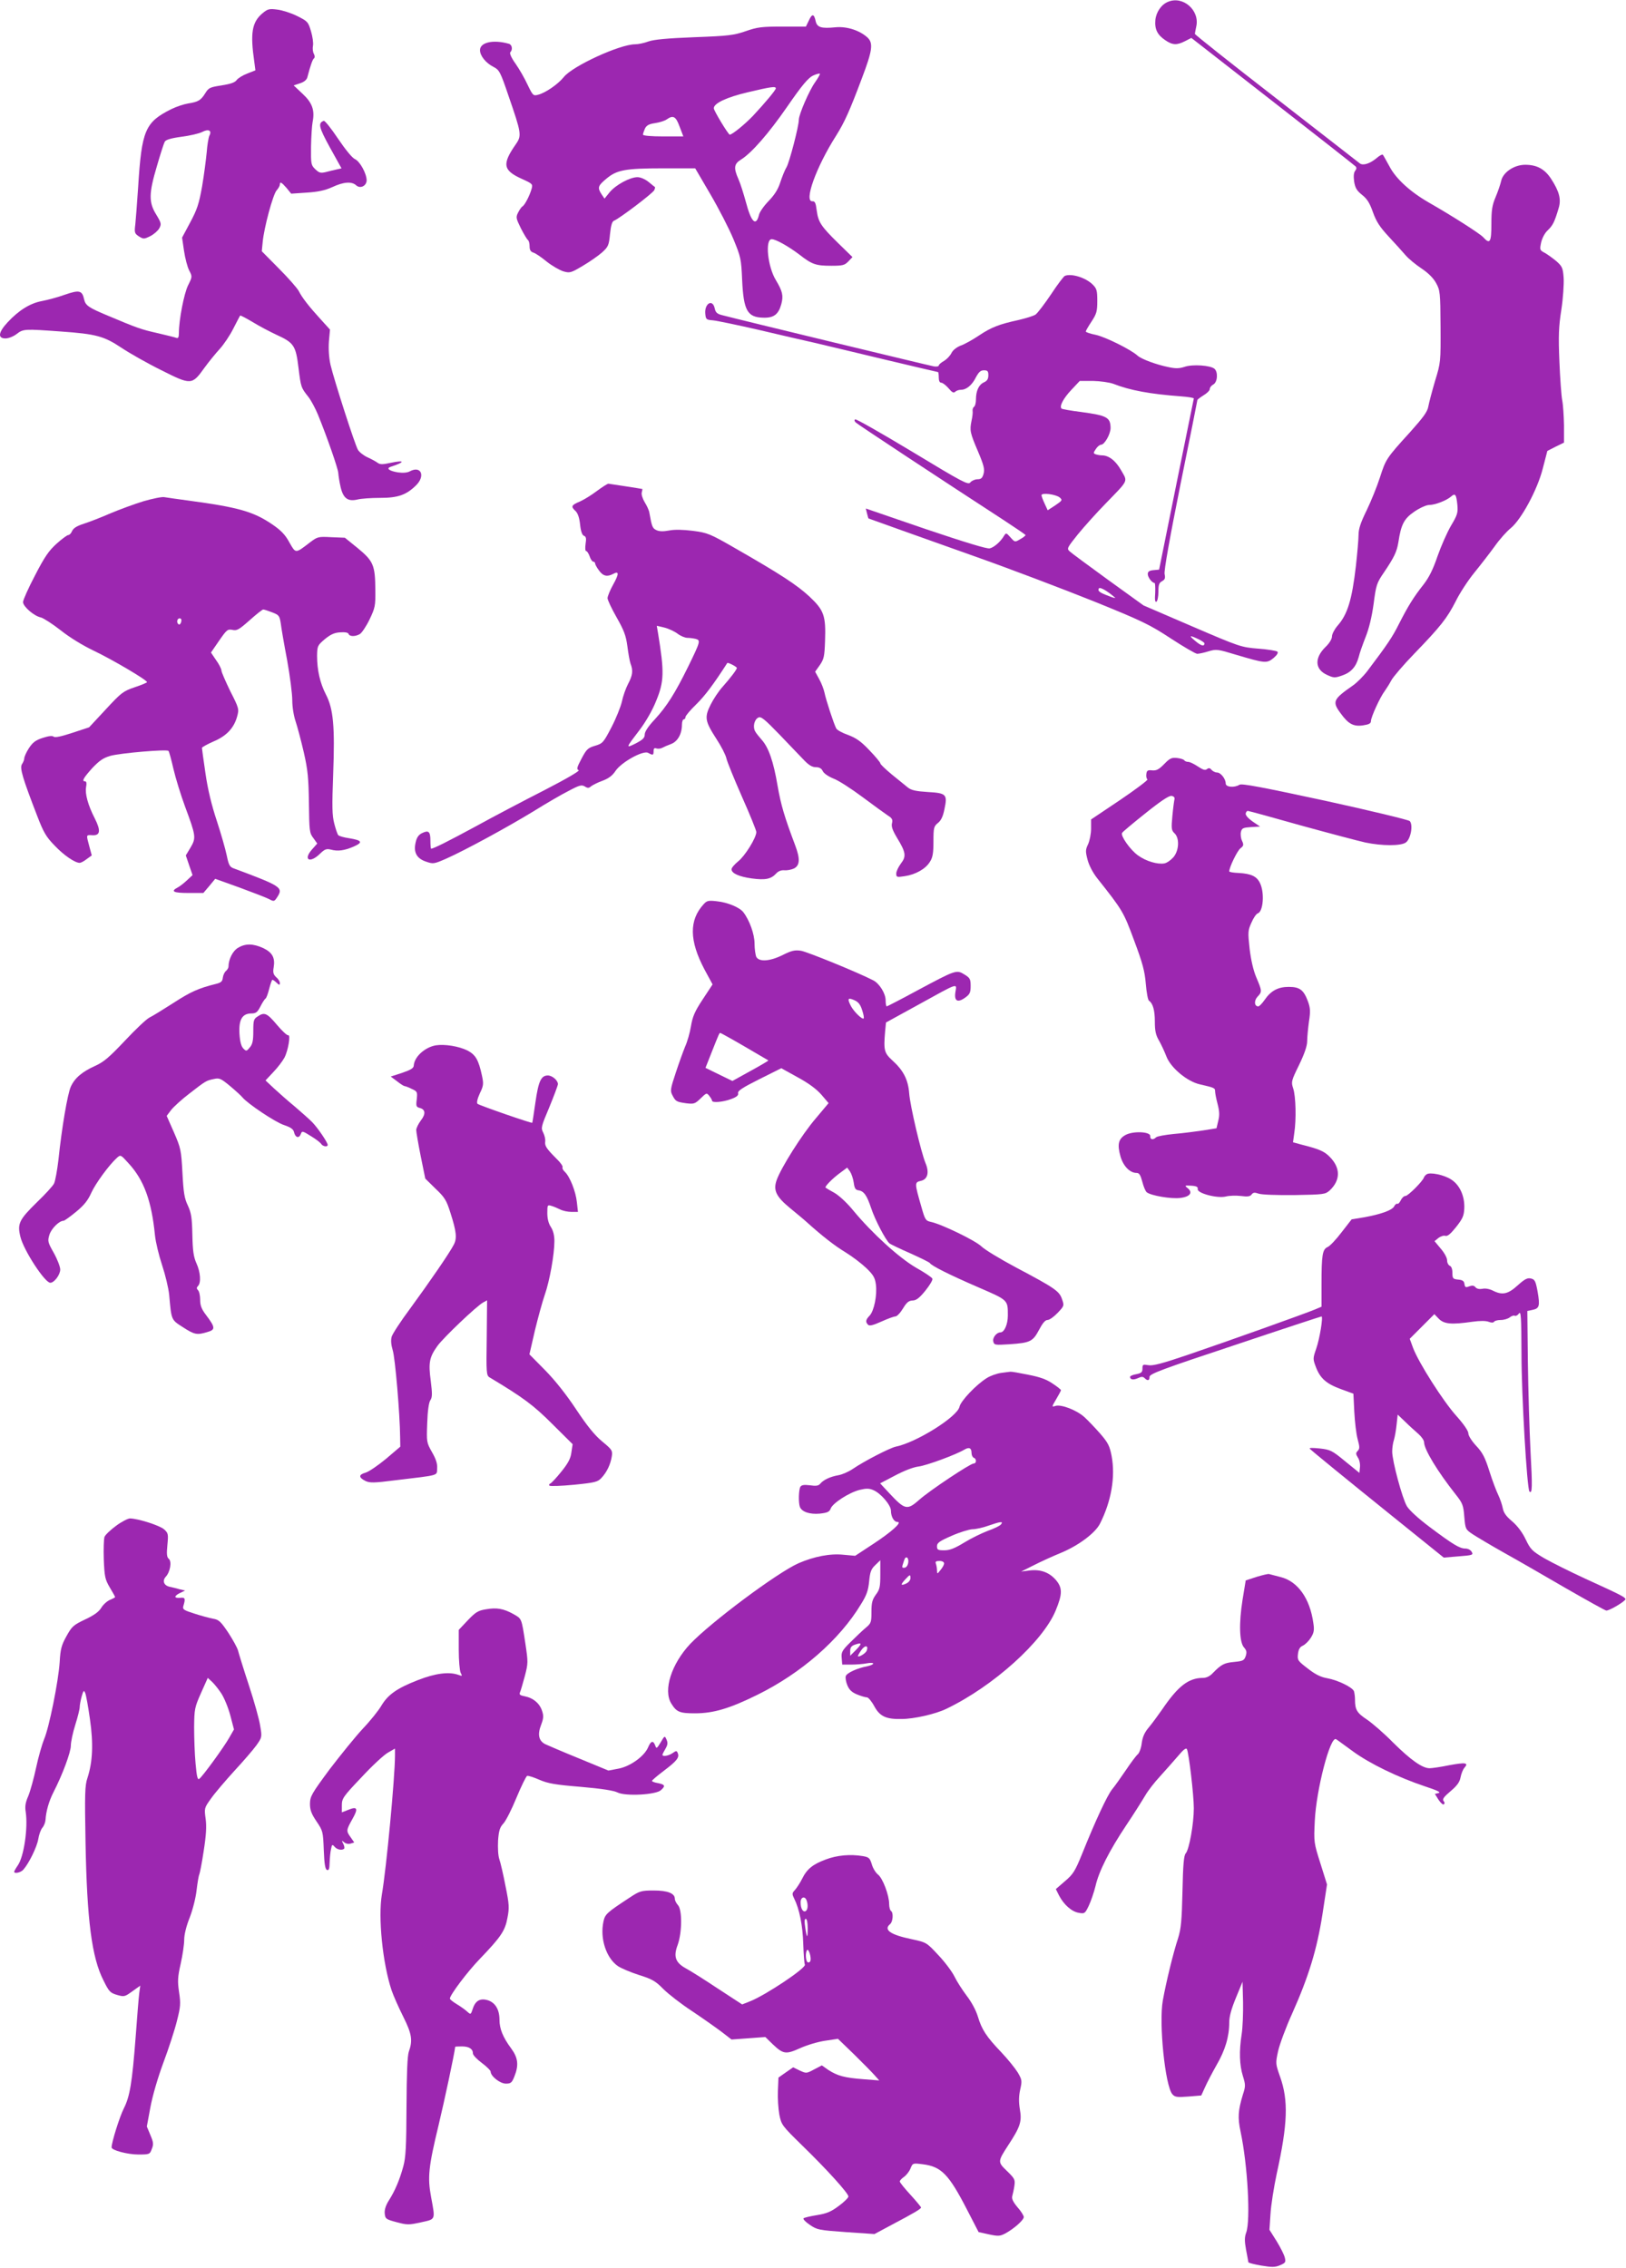 <?xml version="1.0" standalone="no"?>
<!DOCTYPE svg PUBLIC "-//W3C//DTD SVG 20010904//EN"
 "http://www.w3.org/TR/2001/REC-SVG-20010904/DTD/svg10.dtd">
<svg version="1.0" xmlns="http://www.w3.org/2000/svg"
 width="918pt" height="1280pt" viewBox="0 0 918 1280"
 preserveAspectRatio="xMidYMid meet">
<g transform="translate(0,1280) scale(0.1,-0.1)"
fill="#9c27b0" stroke="none">
<path d="M6595 12790 c-38 -15 -67 -57 -72 -102 -5 -52 11 -85 56 -115 41 -28
65 -29 112 -5 l35 18 458 -357 c252 -196 463 -362 469 -368 7 -7 6 -15 -2 -25
-8 -10 -10 -30 -6 -60 6 -37 15 -52 45 -76 29 -23 43 -46 61 -97 19 -53 38
-83 89 -138 36 -39 79 -86 95 -105 17 -20 57 -53 90 -75 39 -26 68 -55 83 -83
22 -40 24 -52 25 -245 1 -199 1 -203 -31 -307 -17 -58 -34 -122 -38 -144 -5
-30 -28 -61 -103 -145 -135 -148 -137 -153 -170 -255 -16 -50 -50 -134 -75
-186 -34 -69 -46 -105 -46 -139 0 -25 -7 -104 -15 -176 -22 -190 -47 -273
-104 -337 -17 -20 -31 -47 -31 -60 0 -14 -14 -38 -35 -58 -66 -64 -62 -129 9
-160 35 -16 42 -17 82 -3 51 17 80 49 95 105 5 22 23 72 39 113 19 47 35 113
45 186 14 107 17 118 59 179 58 86 72 116 81 170 15 100 32 133 91 173 31 21
67 37 83 37 33 0 98 25 124 48 23 20 29 12 35 -48 4 -44 0 -57 -36 -117 -22
-38 -56 -115 -76 -172 -25 -74 -48 -120 -79 -160 -57 -72 -88 -123 -138 -221
-37 -74 -64 -115 -179 -267 -22 -29 -59 -66 -82 -82 -112 -78 -118 -91 -69
-157 43 -60 73 -76 126 -68 34 5 45 11 45 24 0 23 53 138 78 170 10 14 27 41
37 60 10 19 68 87 129 150 150 155 186 201 235 297 22 45 69 117 104 160 35
43 87 110 116 150 28 40 69 85 89 101 60 48 152 218 182 337 l26 100 47 24 47
23 0 97 c-1 53 -5 116 -10 141 -5 25 -12 124 -16 220 -6 144 -4 197 11 292 10
65 15 145 13 179 -4 56 -8 65 -39 93 -20 17 -49 38 -66 48 -30 16 -31 17 -22
60 6 25 21 54 38 69 28 27 38 47 61 125 15 50 3 94 -43 165 -36 55 -80 79
-146 79 -63 0 -126 -43 -136 -92 -4 -18 -18 -59 -31 -90 -20 -47 -24 -75 -24
-153 0 -102 -8 -116 -46 -74 -18 20 -171 118 -309 197 -104 60 -185 134 -221
204 -18 32 -34 62 -37 65 -4 3 -20 -6 -37 -21 -37 -30 -75 -42 -93 -28 -6 5
-219 170 -472 367 -253 196 -460 360 -459 364 0 3 4 22 8 42 20 91 -75 174
-159 139z"/>
<path d="M1483 12726 c-61 -51 -71 -112 -47 -277 l6 -46 -46 -18 c-26 -10 -53
-27 -60 -37 -10 -14 -35 -22 -85 -30 -65 -10 -73 -13 -92 -44 -25 -40 -39 -49
-97 -58 -24 -4 -67 -18 -95 -32 -148 -74 -167 -119 -187 -439 -6 -88 -13 -183
-16 -211 -6 -47 -4 -52 20 -68 26 -16 29 -16 64 1 20 10 43 30 51 44 13 24 12
30 -17 78 -43 69 -42 120 4 274 19 66 39 128 44 137 6 11 34 20 94 28 47 6 99
18 117 27 36 19 57 9 41 -21 -5 -11 -12 -53 -15 -94 -4 -41 -15 -128 -26 -192
-18 -100 -28 -130 -67 -203 l-46 -86 11 -75 c6 -41 19 -91 29 -110 18 -35 18
-36 -6 -84 -23 -46 -52 -196 -52 -269 0 -24 -4 -32 -14 -28 -7 3 -56 15 -107
27 -93 21 -113 28 -279 98 -111 46 -127 58 -135 92 -11 51 -27 55 -108 27 -39
-14 -98 -30 -130 -36 -66 -12 -131 -52 -194 -120 -53 -57 -57 -91 -12 -91 17
0 45 11 63 25 38 29 44 29 251 14 197 -14 242 -26 341 -92 45 -30 145 -87 224
-126 169 -85 174 -85 244 13 24 33 63 81 86 106 23 25 58 77 77 115 20 39 37
72 39 74 2 2 34 -15 71 -37 37 -23 97 -54 133 -71 99 -45 110 -61 125 -185 14
-112 14 -113 56 -166 15 -19 39 -64 54 -100 51 -125 115 -308 115 -331 1 -13
6 -48 13 -78 15 -64 41 -83 96 -70 20 5 77 9 126 9 101 0 148 16 203 70 55 53
30 114 -34 80 -14 -8 -39 -10 -68 -6 -49 8 -68 23 -39 32 81 26 81 39 -1 22
-45 -10 -61 -10 -74 0 -9 7 -35 21 -57 31 -22 10 -46 29 -54 42 -17 28 -135
395 -155 480 -9 41 -12 88 -9 132 l6 67 -49 54 c-67 73 -108 125 -127 163 -9
17 -60 75 -113 128 l-96 97 5 51 c7 80 58 270 79 293 10 11 18 26 18 32 0 19
9 14 38 -19 l26 -32 88 6 c65 4 104 13 144 31 64 30 110 33 135 10 23 -21 59
-3 59 29 -1 39 -38 106 -66 119 -16 7 -54 54 -96 116 -38 57 -74 102 -80 100
-34 -12 -28 -36 35 -151 l65 -117 -26 -6 c-15 -3 -43 -10 -62 -15 -30 -7 -38
-5 -60 16 -24 23 -25 29 -24 127 1 57 5 120 9 140 13 66 -2 108 -57 159 l-50
47 36 12 c22 7 37 19 41 33 18 69 30 103 38 108 5 4 5 14 -1 25 -6 11 -8 31
-5 46 3 14 -2 51 -11 81 -16 54 -19 57 -79 87 -34 17 -85 33 -112 36 -45 6
-54 3 -82 -20z"/>
<path d="M4567 12685 l-17 -35 -132 0 c-117 0 -142 -3 -208 -26 -67 -23 -97
-27 -290 -34 -153 -6 -228 -13 -259 -24 -24 -9 -58 -16 -75 -16 -87 0 -354
-123 -403 -185 -32 -40 -104 -90 -146 -100 -26 -7 -29 -4 -58 56 -16 35 -47
89 -68 119 -24 33 -35 59 -30 65 15 15 10 43 -8 48 -89 25 -163 8 -163 -36 0
-32 33 -73 77 -95 32 -17 38 -27 84 -163 73 -211 75 -224 42 -272 -79 -113
-74 -148 32 -196 62 -28 64 -30 56 -58 -11 -38 -38 -90 -51 -98 -6 -3 -17 -19
-25 -35 -13 -26 -12 -32 16 -89 17 -33 35 -63 40 -66 5 -4 9 -19 9 -35 0 -21
6 -31 22 -36 11 -3 45 -26 74 -50 30 -24 72 -48 93 -55 38 -11 43 -10 112 31
39 23 89 58 109 76 34 31 38 40 44 103 5 49 12 71 22 75 31 12 222 157 228
173 4 9 5 17 4 17 -2 1 -18 14 -36 29 -20 16 -46 27 -63 27 -42 0 -122 -43
-157 -85 l-29 -36 -17 25 c-24 37 -20 48 27 87 59 50 108 59 319 59 l183 0 86
-147 c48 -82 106 -195 130 -253 41 -100 44 -111 49 -230 8 -172 29 -211 119
-213 59 -2 86 18 102 76 13 48 7 73 -30 135 -47 76 -63 232 -24 232 23 0 94
-40 155 -86 73 -57 94 -64 182 -64 64 0 75 3 96 25 l23 24 -80 78 c-98 96
-113 119 -122 185 -5 42 -10 53 -24 52 -50 -4 20 192 134 371 47 75 76 139
145 323 60 158 65 198 32 230 -45 41 -117 64 -181 58 -80 -8 -104 -1 -112 35
-9 42 -20 43 -38 4z m35 -349 c-33 -46 -92 -182 -92 -212 0 -36 -53 -240 -70
-269 -10 -16 -25 -55 -35 -85 -12 -38 -32 -70 -66 -105 -26 -27 -51 -62 -54
-78 -17 -68 -44 -41 -74 73 -13 47 -31 105 -42 129 -28 63 -25 86 14 110 59
36 157 148 260 297 85 123 121 167 151 179 17 8 33 11 35 9 2 -2 -10 -24 -27
-48z m-222 -35 c0 -9 -59 -80 -129 -155 -45 -47 -117 -106 -131 -106 -8 0 -90
135 -90 149 0 28 72 62 191 90 135 32 159 35 159 22z m-543 -216 l21 -55 -114
0 c-66 0 -114 4 -114 10 0 5 5 20 11 34 9 18 22 26 57 31 26 4 55 13 66 21 37
26 52 17 73 -41z"/>
<path d="M6012 11243 c-6 -2 -42 -49 -78 -104 -37 -55 -76 -106 -87 -114 -11
-8 -54 -21 -96 -31 -110 -24 -154 -41 -223 -87 -34 -23 -80 -49 -103 -57 -25
-10 -45 -26 -53 -42 -7 -15 -26 -35 -42 -45 -17 -9 -30 -21 -30 -26 0 -5 -12
-7 -27 -5 -24 4 -1097 263 -1195 289 -29 7 -38 15 -43 39 -12 55 -59 27 -53
-32 3 -31 6 -33 43 -36 22 -2 137 -26 255 -53 118 -28 262 -61 320 -74 58 -14
237 -56 398 -95 161 -38 295 -70 298 -70 2 0 4 -13 4 -30 0 -19 5 -30 14 -30
8 0 26 -14 41 -31 20 -24 29 -29 38 -20 6 6 20 11 32 11 31 0 63 26 85 71 16
29 26 39 45 39 21 0 25 -5 25 -28 0 -21 -7 -32 -25 -40 -29 -13 -45 -48 -45
-97 0 -19 -5 -37 -10 -40 -6 -4 -10 -14 -9 -23 2 -10 -1 -35 -6 -57 -11 -55
-9 -66 37 -174 33 -78 38 -100 31 -125 -7 -25 -14 -31 -36 -31 -15 -1 -32 -9
-39 -18 -12 -15 -43 1 -327 173 -173 104 -318 187 -323 183 -6 -3 -4 -11 4
-18 11 -11 489 -326 840 -554 64 -42 117 -78 118 -81 0 -3 -13 -14 -30 -23
-30 -18 -30 -18 -55 10 -24 27 -25 27 -37 8 -19 -32 -55 -64 -80 -70 -15 -4
-136 33 -362 109 l-338 116 7 -28 c4 -15 7 -27 8 -28 4 -2 257 -92 597 -213
201 -71 503 -186 673 -254 279 -113 319 -133 438 -211 72 -47 139 -86 148 -86
10 0 39 6 64 14 44 13 52 12 154 -19 165 -49 175 -50 213 -19 19 16 28 30 22
36 -5 5 -54 13 -108 17 -97 8 -104 10 -374 126 l-274 118 -201 145 c-110 80
-208 152 -217 161 -16 15 -12 21 48 96 36 44 107 123 158 175 130 134 123 120
86 185 -31 55 -70 85 -109 85 -11 0 -26 3 -35 6 -14 5 -14 8 1 30 8 13 22 24
29 24 20 0 54 60 54 95 -1 60 -21 70 -168 90 -57 7 -106 16 -109 19 -13 13 10
57 55 105 l48 51 75 0 c42 -1 91 -8 114 -16 94 -37 207 -58 383 -71 39 -3 72
-8 72 -12 -1 -3 -45 -222 -99 -486 l-97 -480 -32 -3 c-23 -2 -32 -8 -32 -22 0
-18 24 -50 38 -50 4 0 5 -25 4 -56 -3 -39 -1 -54 7 -50 6 4 11 29 11 56 0 40
4 51 21 60 16 9 19 17 14 40 -4 18 28 199 89 503 53 260 96 476 96 479 0 3 16
15 35 27 19 11 35 27 35 35 0 9 9 20 20 26 24 13 28 71 6 89 -23 19 -122 26
-167 11 -30 -10 -51 -11 -92 -2 -69 14 -153 45 -175 65 -37 34 -181 105 -235
117 -31 6 -57 15 -57 19 0 4 15 30 33 57 28 43 32 57 32 115 0 59 -3 70 -26
93 -39 39 -120 64 -157 49z m-29 -1251 c16 -14 15 -17 -25 -44 l-43 -28 -17
37 c-10 21 -18 43 -18 48 0 16 82 5 103 -13z m312 -565 c6 -5 -10 -1 -35 9
-54 20 -64 29 -56 43 6 10 49 -15 91 -52z m470 -234 c19 -9 35 -20 35 -24 0
-19 -18 -15 -50 12 -40 33 -36 36 15 12z"/>
<path d="M3370 10029 c-30 -23 -74 -50 -97 -60 -48 -20 -51 -28 -24 -53 13
-12 22 -38 26 -76 4 -39 12 -61 22 -64 12 -5 14 -15 9 -46 -3 -22 -2 -40 3
-40 5 0 14 -13 20 -30 5 -16 15 -30 20 -30 6 0 11 -5 11 -10 0 -6 10 -24 22
-40 23 -32 46 -37 80 -19 33 18 34 1 0 -60 -18 -32 -32 -67 -32 -77 0 -10 23
-59 51 -108 42 -74 53 -103 61 -163 5 -40 13 -85 18 -99 15 -39 12 -65 -14
-114 -13 -25 -29 -70 -35 -100 -7 -30 -33 -95 -59 -145 -45 -86 -49 -91 -92
-104 -41 -12 -49 -20 -77 -73 -26 -49 -29 -60 -16 -65 9 -3 -68 -48 -194 -113
-114 -58 -289 -150 -387 -204 -157 -85 -239 -126 -252 -126 -2 0 -4 20 -4 44
0 53 -10 62 -47 44 -19 -9 -30 -24 -36 -51 -14 -57 5 -92 58 -110 41 -14 44
-14 117 18 105 47 339 174 490 266 69 43 158 95 198 115 62 33 74 36 92 25 16
-10 23 -10 36 2 10 7 39 22 65 31 34 13 55 29 72 55 33 49 155 117 184 102 27
-15 31 -14 31 10 0 15 5 19 15 15 9 -3 23 -2 33 3 9 5 32 15 51 22 37 14 61
57 61 109 0 16 5 30 10 30 6 0 10 6 10 13 0 7 27 39 61 72 49 48 97 112 175
233 3 5 54 -21 54 -28 0 -9 -35 -55 -81 -107 -21 -23 -51 -68 -67 -100 -36
-72 -32 -93 33 -194 27 -41 52 -90 56 -109 4 -19 44 -117 88 -217 45 -101 81
-190 81 -199 0 -32 -64 -135 -102 -165 -21 -17 -38 -37 -38 -45 0 -23 42 -42
115 -52 76 -10 108 -4 138 29 12 13 29 19 47 17 15 -1 40 4 54 11 32 18 34 54
5 131 -60 159 -80 226 -99 335 -23 137 -51 217 -90 260 -15 17 -32 38 -37 48
-14 26 -4 66 18 77 15 8 34 -7 121 -97 57 -59 119 -125 139 -145 26 -27 45
-38 65 -38 20 0 32 -7 39 -22 6 -13 31 -30 60 -42 28 -10 102 -58 165 -105 63
-47 128 -94 143 -104 23 -14 28 -23 23 -43 -5 -18 3 -40 28 -82 50 -82 54
-105 22 -146 -14 -19 -26 -44 -26 -56 0 -21 3 -22 48 -15 61 9 118 41 142 81
16 24 20 50 20 115 0 77 2 85 25 104 18 14 29 37 37 78 18 84 11 91 -95 97
-65 4 -92 10 -111 25 -13 11 -54 44 -90 73 -36 30 -66 58 -66 64 0 5 -28 39
-62 74 -47 50 -75 69 -120 86 -32 11 -63 28 -67 37 -13 24 -58 161 -66 201 -4
19 -17 54 -30 77 l-23 42 27 38 c23 34 26 49 29 137 5 141 -6 172 -88 249 -70
65 -163 126 -418 272 -144 83 -157 88 -240 99 -57 7 -103 8 -134 2 -32 -6 -56
-6 -72 2 -22 10 -26 19 -40 99 -2 13 -14 39 -26 58 -12 20 -20 45 -17 55 3 11
4 20 4 20 -6 2 -184 29 -192 30 -6 0 -35 -19 -65 -41z m456 -806 c17 -13 42
-23 55 -23 13 0 34 -3 47 -6 28 -8 27 -14 -44 -159 -73 -148 -119 -221 -187
-295 -37 -39 -57 -70 -57 -85 0 -20 -11 -30 -51 -51 -58 -29 -57 -27 22 76 34
45 72 110 93 163 46 111 47 164 11 384 l-7 41 43 -10 c24 -6 58 -22 75 -35z"/>
<path d="M810 9971 c-52 -16 -136 -47 -186 -68 -50 -22 -117 -48 -148 -58 -41
-13 -61 -25 -69 -42 -5 -13 -15 -23 -22 -23 -6 0 -36 -22 -66 -49 -43 -39 -67
-73 -121 -178 -38 -72 -68 -140 -68 -151 0 -25 62 -79 101 -87 15 -4 65 -36
111 -72 50 -40 125 -86 188 -116 103 -49 300 -165 300 -177 0 -3 -31 -16 -70
-29 -65 -22 -76 -31 -163 -125 l-94 -101 -94 -31 c-64 -21 -98 -28 -106 -22
-8 7 -29 4 -63 -7 -40 -13 -56 -26 -77 -58 -15 -23 -26 -49 -26 -57 0 -8 -6
-23 -13 -33 -14 -21 4 -80 86 -292 36 -94 51 -119 99 -168 51 -54 114 -97 141
-97 6 0 24 9 39 21 l29 21 -14 52 c-18 67 -19 64 19 62 43 -2 47 26 12 95 -38
74 -56 139 -49 177 4 20 2 32 -5 32 -21 0 -11 18 39 74 41 43 62 58 103 70 58
16 318 38 328 28 4 -4 16 -49 28 -101 12 -52 42 -149 66 -214 61 -164 63 -176
31 -230 l-27 -45 19 -56 19 -55 -31 -29 c-17 -16 -41 -35 -53 -41 -42 -22 -24
-31 61 -31 l84 0 34 40 33 40 139 -50 c76 -28 151 -57 166 -65 26 -14 29 -13
44 10 37 56 26 63 -245 164 -22 8 -28 19 -39 73 -7 34 -32 122 -56 195 -29 87
-51 177 -64 268 -11 75 -20 140 -20 144 0 4 29 20 65 36 74 31 116 76 134 142
11 41 10 46 -39 142 -27 56 -50 108 -50 117 0 8 -13 35 -30 58 l-29 43 46 67
c43 62 48 66 75 61 25 -6 37 1 97 54 38 34 72 61 77 61 5 0 27 -7 50 -16 39
-15 42 -19 49 -62 3 -26 19 -119 36 -208 16 -89 29 -190 29 -226 0 -38 8 -88
19 -120 10 -30 31 -109 46 -174 23 -100 27 -146 29 -286 2 -157 3 -170 25
-198 l22 -31 -31 -35 c-50 -58 -10 -78 46 -23 27 26 37 30 61 24 40 -11 77 -6
130 17 54 24 47 35 -26 47 -29 4 -56 12 -61 17 -5 5 -15 35 -23 66 -12 47 -13
95 -6 280 10 269 1 367 -41 448 -33 64 -50 138 -50 218 1 55 2 59 43 94 33 27
54 37 87 39 28 2 45 -1 48 -9 5 -15 37 -16 63 -1 11 6 36 43 55 82 32 67 34
78 33 167 -1 140 -11 163 -98 235 l-74 60 -76 3 c-75 4 -78 3 -122 -30 -82
-63 -79 -63 -115 0 -23 43 -47 68 -95 101 -108 74 -194 98 -477 136 -61 8
-121 17 -134 19 -13 3 -66 -8 -118 -23z m213 -681 c-3 -11 -9 -17 -14 -14 -14
8 -10 34 5 34 9 0 12 -7 9 -20z"/>
<path d="M6573 8488 c-30 -31 -44 -38 -68 -36 -25 3 -31 -1 -33 -21 -2 -13 1
-26 6 -30 5 -3 -64 -55 -154 -116 l-164 -110 0 -52 c0 -29 -8 -68 -17 -88 -15
-31 -15 -41 -3 -87 8 -31 29 -72 54 -104 145 -183 149 -190 209 -352 48 -128
60 -173 66 -245 4 -49 12 -92 18 -95 22 -15 33 -54 33 -118 0 -52 5 -76 24
-108 13 -23 31 -62 41 -88 24 -64 117 -142 189 -158 82 -19 86 -21 86 -38 0
-10 6 -42 14 -72 11 -42 12 -65 4 -96 l-10 -42 -75 -12 c-41 -6 -115 -16 -165
-20 -50 -5 -95 -13 -101 -19 -17 -17 -35 -13 -33 7 2 25 -96 30 -140 6 -40
-22 -47 -53 -28 -121 16 -55 53 -93 91 -93 15 0 22 -12 32 -49 7 -28 18 -54
25 -60 23 -19 139 -39 191 -32 55 7 72 31 38 57 -16 13 -14 14 22 12 31 -2 39
-7 37 -19 -4 -24 111 -54 159 -42 19 5 57 6 84 3 38 -5 53 -3 61 8 9 12 17 13
40 5 16 -6 104 -9 202 -8 167 3 174 4 199 26 62 58 62 128 0 190 -30 31 -60
44 -160 69 l-47 13 7 51 c12 76 9 209 -6 253 -12 37 -11 42 33 132 31 64 46
108 46 135 0 23 5 72 10 110 9 57 8 77 -6 115 -24 64 -46 81 -108 81 -61 0
-101 -22 -136 -73 -14 -20 -30 -37 -36 -37 -23 0 -25 33 -4 55 26 27 25 33 -7
108 -17 40 -30 97 -38 162 -10 93 -10 103 10 147 11 26 27 50 36 53 31 10 39
116 13 170 -18 39 -50 54 -121 58 -29 1 -53 5 -53 9 0 23 45 116 63 130 18 14
20 19 9 43 -7 14 -9 37 -6 50 5 21 13 24 57 27 l51 3 -43 29 c-25 18 -40 35
-38 45 2 9 7 15 13 14 5 0 140 -37 299 -82 160 -44 323 -87 363 -96 96 -20
201 -20 229 0 28 20 42 100 22 121 -8 7 -223 59 -479 115 -358 77 -469 98
-482 90 -29 -18 -78 -14 -78 7 0 26 -28 62 -49 62 -10 0 -24 7 -31 15 -9 11
-16 12 -26 4 -10 -8 -22 -4 -51 15 -21 14 -45 26 -55 26 -9 0 -19 4 -22 9 -3
5 -22 11 -41 13 -30 3 -40 -1 -72 -34z m58 -198 c-2 -8 -8 -51 -12 -95 -7 -72
-5 -82 12 -98 29 -27 26 -97 -6 -135 -14 -16 -36 -32 -51 -35 -38 -7 -104 12
-149 45 -43 30 -100 111 -90 127 3 6 63 56 132 111 86 69 133 100 147 98 13
-2 19 -9 17 -18z"/>
<path d="M3973 7697 c-83 -90 -82 -205 4 -368 l46 -85 -56 -85 c-45 -68 -57
-97 -66 -151 -6 -37 -21 -89 -33 -115 -11 -27 -35 -93 -53 -148 -30 -90 -32
-102 -19 -126 18 -35 22 -38 79 -46 43 -5 49 -3 81 28 33 32 34 32 49 13 8
-10 15 -22 15 -26 0 -14 63 -8 108 9 32 12 42 21 39 33 -3 13 24 31 120 79
l124 62 92 -51 c61 -33 106 -66 134 -98 l41 -48 -73 -87 c-78 -91 -195 -277
-220 -347 -21 -58 -3 -94 76 -159 35 -29 78 -64 94 -79 88 -79 157 -133 220
-171 39 -24 91 -64 117 -89 38 -37 48 -53 53 -91 8 -60 -10 -149 -35 -176 -23
-24 -25 -36 -9 -52 8 -8 28 -3 75 18 35 16 71 29 79 29 9 0 28 20 43 45 21 35
33 44 54 45 20 0 38 13 72 55 25 31 43 61 40 68 -2 7 -44 35 -92 62 -95 55
-248 194 -354 322 -34 42 -79 84 -106 100 -26 14 -49 28 -51 30 -7 5 40 53 83
84 l39 29 16 -22 c8 -12 18 -41 21 -63 4 -31 10 -41 26 -43 31 -4 48 -28 72
-100 22 -67 82 -181 104 -200 7 -5 60 -31 118 -56 57 -26 107 -50 110 -55 10
-16 115 -68 272 -136 171 -74 168 -71 168 -160 0 -50 -20 -95 -42 -95 -22 0
-46 -31 -40 -52 5 -20 10 -20 91 -15 117 8 132 15 167 81 20 38 35 56 48 56
11 0 36 18 57 40 37 39 38 41 25 77 -15 46 -40 63 -261 180 -88 47 -176 100
-195 119 -35 33 -224 125 -286 138 -28 6 -32 13 -52 84 -39 135 -39 139 -4
147 39 8 50 47 27 101 -25 61 -87 323 -92 394 -6 77 -33 129 -95 185 -46 42
-50 58 -41 162 l5 52 182 100 c232 128 218 123 210 72 -8 -51 12 -63 56 -31
25 18 30 28 30 65 0 39 -4 46 -35 65 -45 28 -49 26 -266 -90 -92 -50 -170 -90
-173 -90 -3 0 -6 15 -6 34 0 39 -35 95 -70 113 -85 44 -372 161 -408 167 -35
5 -53 1 -103 -24 -72 -36 -133 -40 -149 -11 -5 11 -10 45 -10 75 0 53 -28 131
-63 177 -20 27 -89 56 -148 62 -49 6 -58 4 -76 -16z m894 -597 c8 -23 12 -45
9 -48 -8 -8 -55 38 -72 70 -21 41 -18 49 17 34 24 -10 36 -24 46 -56z m-664
-206 c73 -43 133 -78 135 -79 2 -1 -43 -28 -100 -59 l-103 -57 -35 17 c-19 9
-54 26 -76 37 l-41 20 34 86 c44 111 44 111 50 111 2 0 64 -34 136 -76z"/>
<path d="M1343 7450 c-29 -17 -53 -65 -53 -106 0 -6 -6 -17 -14 -24 -8 -6 -16
-23 -18 -38 -2 -21 -10 -28 -38 -35 -101 -25 -144 -45 -240 -107 -58 -37 -119
-75 -136 -83 -18 -9 -80 -68 -139 -131 -87 -92 -118 -119 -166 -141 -76 -34
-118 -70 -140 -120 -18 -42 -50 -228 -69 -410 -7 -60 -18 -121 -25 -135 -7
-14 -50 -61 -96 -105 -101 -99 -112 -121 -94 -195 18 -76 138 -260 169 -260
22 0 56 45 56 75 0 15 -16 57 -36 93 -34 60 -36 67 -25 103 11 35 55 79 80 79
5 0 37 23 71 51 45 37 67 65 85 106 24 53 100 157 144 197 22 20 22 20 67 -30
87 -94 130 -213 149 -407 4 -38 22 -113 40 -167 18 -54 36 -129 40 -167 13
-146 11 -141 78 -184 65 -42 79 -45 138 -27 46 13 45 26 -7 95 -26 34 -34 54
-34 87 0 23 -5 47 -12 54 -9 9 -9 15 0 24 18 18 14 78 -9 128 -16 36 -21 69
-23 160 -2 97 -6 123 -25 165 -20 41 -25 73 -31 185 -7 129 -9 139 -48 229
l-41 93 25 33 c14 18 60 60 102 92 94 73 96 74 139 83 31 7 39 4 91 -39 31
-26 63 -55 71 -65 30 -36 187 -141 235 -156 38 -13 52 -23 56 -40 7 -31 28
-37 38 -11 7 19 9 19 57 -11 28 -17 54 -37 58 -44 9 -15 37 -19 37 -6 0 14
-56 96 -86 127 -16 17 -61 56 -99 89 -39 32 -92 79 -118 103 l-48 45 44 47
c25 26 53 63 63 82 21 40 36 131 21 126 -6 -2 -34 24 -62 57 -57 68 -72 75
-109 50 -24 -15 -26 -22 -26 -84 0 -52 -4 -73 -19 -91 -19 -23 -21 -23 -37 -7
-12 12 -19 38 -22 82 -5 80 15 115 65 116 28 0 36 6 53 39 11 22 24 42 29 45
5 3 14 28 21 56 7 27 15 50 18 50 3 0 14 -7 24 -17 15 -14 18 -14 18 -1 0 8
-9 23 -21 33 -16 15 -19 27 -14 55 9 54 -7 84 -59 109 -57 26 -101 27 -143 1z"/>
<path d="M2460 6900 c-62 -11 -121 -65 -124 -114 -1 -15 -16 -24 -65 -41 l-65
-21 36 -27 c19 -15 38 -27 42 -27 5 0 23 -7 41 -16 31 -14 32 -17 28 -58 -5
-38 -3 -44 16 -49 33 -8 36 -34 7 -71 -14 -19 -26 -43 -26 -54 0 -10 11 -76
25 -146 l26 -128 58 -57 c52 -49 62 -66 84 -136 34 -106 38 -144 19 -180 -22
-44 -137 -211 -246 -360 -53 -71 -100 -143 -105 -160 -5 -20 -3 -45 6 -75 14
-42 41 -363 42 -490 l1 -55 -81 -69 c-45 -37 -97 -73 -116 -78 -39 -11 -39
-27 1 -47 24 -11 48 -11 165 4 259 31 236 25 239 67 2 26 -6 52 -29 92 -31 55
-31 58 -27 164 2 67 9 115 17 128 12 17 12 37 3 110 -14 103 -8 134 38 198 35
48 221 225 258 245 l22 12 -2 -212 c-3 -198 -2 -212 16 -223 192 -115 248
-157 355 -264 l114 -113 -7 -46 c-4 -34 -18 -61 -56 -108 -28 -35 -56 -65 -63
-68 -6 -2 -9 -8 -5 -12 4 -4 66 -2 139 5 120 12 134 16 155 39 30 32 51 76 58
121 5 33 2 38 -55 85 -43 36 -84 87 -146 180 -54 82 -119 164 -175 221 l-89
90 31 135 c18 74 43 165 56 202 27 77 54 227 54 302 0 33 -7 60 -20 80 -13 19
-20 47 -20 78 0 46 1 48 23 41 12 -3 34 -13 49 -20 15 -8 44 -14 64 -14 l37 0
-6 54 c-6 61 -40 146 -68 172 -10 9 -16 21 -13 26 3 5 -11 26 -33 47 -57 57
-68 73 -65 97 2 13 -3 35 -11 51 -14 27 -12 34 34 143 26 63 48 122 49 131 0
21 -32 49 -57 49 -38 0 -53 -32 -70 -151 -9 -63 -17 -115 -18 -116 -2 -5 -301
99 -309 107 -6 6 -1 28 13 59 21 43 22 54 12 100 -19 89 -36 118 -82 142 -49
24 -128 37 -179 29z"/>
<path d="M8054 6172 c-6 -4 -13 -12 -15 -18 -8 -23 -90 -104 -104 -104 -9 0
-20 -11 -27 -25 -6 -13 -15 -22 -19 -19 -4 2 -13 -4 -18 -15 -12 -22 -77 -45
-173 -62 l-67 -11 -56 -72 c-30 -40 -66 -78 -79 -84 -30 -13 -35 -44 -35 -212
l0 -125 -38 -16 c-57 -24 -503 -183 -718 -256 -144 -49 -198 -63 -222 -58 -30
5 -33 4 -33 -19 0 -21 -6 -26 -35 -32 -19 -3 -35 -10 -35 -15 0 -16 19 -19 45
-7 19 9 28 9 37 0 17 -17 28 -15 28 7 0 17 70 43 483 180 265 89 485 161 488
161 10 0 -10 -125 -30 -182 -19 -55 -19 -58 -2 -103 24 -64 59 -95 141 -125
l71 -26 5 -102 c3 -57 11 -126 19 -155 12 -44 12 -54 0 -66 -11 -12 -11 -17 1
-37 9 -12 14 -37 12 -55 l-3 -32 -80 65 c-75 62 -84 66 -145 73 -41 4 -61 4
-55 -2 20 -19 185 -154 468 -382 l288 -232 84 7 c78 6 84 8 74 25 -6 11 -21
19 -36 19 -32 0 -70 23 -202 122 -63 47 -114 94 -128 117 -26 44 -83 255 -83
308 0 20 4 50 10 67 5 17 12 56 15 87 l6 55 42 -40 c23 -23 57 -53 75 -69 17
-15 32 -36 32 -47 0 -40 76 -165 178 -294 39 -49 44 -61 49 -126 6 -70 7 -72
47 -99 23 -15 100 -61 171 -101 72 -40 230 -131 352 -202 122 -70 226 -128
232 -128 20 0 111 55 108 65 -4 12 -30 25 -227 115 -85 39 -189 91 -231 115
-69 41 -78 50 -105 106 -19 40 -46 76 -76 102 -35 29 -49 49 -54 76 -4 20 -15
52 -25 73 -10 20 -33 80 -50 134 -25 79 -39 106 -75 144 -25 27 -44 57 -44 70
0 14 -26 52 -68 99 -74 82 -212 299 -244 383 l-19 52 69 69 70 70 26 -27 c30
-29 70 -33 188 -16 43 6 76 6 92 0 16 -6 27 -6 31 0 4 6 21 10 38 10 18 0 41
7 51 15 10 8 23 12 28 9 5 -3 16 2 23 12 12 17 14 -14 15 -231 0 -229 31 -759
45 -773 16 -16 17 27 6 225 -6 120 -13 348 -15 506 l-3 288 29 6 c39 8 43 22
29 103 -11 60 -16 69 -37 74 -20 5 -35 -2 -76 -39 -55 -50 -87 -56 -140 -29
-18 9 -42 14 -59 10 -17 -3 -32 0 -39 9 -8 10 -18 11 -35 5 -20 -8 -24 -6 -27
13 -2 17 -11 23 -35 25 -30 3 -33 6 -33 38 0 22 -6 37 -15 40 -8 4 -15 17 -15
31 0 14 -16 43 -36 66 l-35 42 22 18 c12 9 29 15 39 12 12 -4 30 11 61 50 37
47 44 63 46 105 3 68 -25 132 -74 163 -39 26 -120 43 -139 29z"/>
<path d="M5650 5051 c-25 -4 -61 -17 -79 -29 -59 -36 -148 -130 -154 -162 -12
-56 -242 -201 -360 -225 -35 -8 -177 -81 -243 -126 -22 -15 -58 -31 -80 -35
-46 -8 -85 -26 -103 -48 -10 -12 -24 -14 -58 -9 -33 4 -47 2 -54 -8 -10 -16
-12 -90 -3 -114 11 -28 55 -43 112 -38 44 5 55 10 62 29 12 31 104 90 163 105
37 9 54 9 77 -1 42 -17 100 -85 100 -116 0 -34 17 -64 37 -64 29 0 -33 -56
-140 -126 l-99 -65 -66 6 c-76 8 -166 -10 -254 -48 -121 -54 -491 -330 -611
-455 -106 -113 -154 -261 -107 -337 30 -48 47 -55 134 -55 104 0 195 27 351
104 248 122 465 311 586 512 32 51 41 78 46 129 5 53 11 69 34 91 l29 28 0
-80 c0 -70 -3 -85 -25 -114 -20 -28 -25 -45 -25 -97 0 -59 -2 -65 -32 -90 -18
-15 -57 -52 -86 -81 -48 -47 -53 -57 -50 -90 l3 -37 50 0 c28 0 67 3 88 7 20
4 37 3 37 -1 0 -5 -15 -11 -32 -15 -59 -11 -117 -38 -123 -56 -3 -9 1 -33 9
-52 11 -26 26 -40 56 -52 22 -9 47 -16 55 -16 7 0 26 -22 41 -50 31 -57 66
-74 154 -72 70 0 192 28 252 57 265 127 546 380 618 555 39 94 39 129 0 174
-38 43 -88 60 -149 52 l-46 -6 70 35 c39 20 107 51 153 70 100 41 195 112 222
165 64 126 88 264 66 382 -11 57 -20 75 -64 126 -29 33 -69 75 -91 95 -44 39
-130 72 -162 62 -22 -7 -22 -6 4 38 15 25 27 48 27 51 0 3 -21 20 -47 37 -35
24 -71 37 -138 50 -49 10 -94 18 -100 17 -5 0 -30 -4 -55 -7z m-165 -451 c0
-13 6 -25 13 -28 16 -5 16 -32 -1 -32 -19 0 -246 -151 -305 -203 -70 -62 -82
-60 -170 34 l-53 57 84 44 c51 27 102 47 133 51 43 5 210 66 260 96 26 15 39
8 39 -19z m166 -404 c-6 -8 -40 -24 -74 -36 -34 -13 -94 -42 -133 -66 -54 -33
-82 -44 -113 -44 -36 0 -41 3 -41 23 0 19 14 29 83 59 45 20 98 36 117 37 19
0 60 9 90 20 69 24 87 26 71 7z m-523 -213 c-2 -17 -10 -29 -20 -31 -13 -2
-16 1 -13 12 3 9 7 23 10 31 8 26 26 16 23 -12z m202 -7 c0 -8 -9 -24 -20 -37
-19 -24 -19 -24 -20 -2 0 12 -3 28 -6 37 -5 12 0 16 20 16 16 0 26 -6 26 -14z
m-190 -84 c0 -11 -11 -24 -25 -30 -31 -14 -32 -6 -3 25 26 28 28 28 28 5z
m-308 -405 l-32 -32 0 27 c0 20 7 29 28 36 39 13 40 6 4 -31z m61 -4 c-6 -14
-42 -37 -49 -31 -2 2 7 18 19 35 21 30 42 27 30 -4z"/>
<path d="M656 4189 c-31 -23 -61 -51 -66 -63 -4 -12 -6 -70 -4 -128 4 -97 7
-112 34 -158 17 -28 30 -52 30 -54 0 -2 -13 -9 -30 -16 -16 -7 -38 -27 -48
-44 -14 -23 -40 -42 -91 -66 -67 -32 -75 -39 -106 -95 -28 -50 -34 -73 -38
-145 -7 -109 -60 -372 -88 -436 -11 -27 -32 -99 -45 -160 -13 -61 -33 -133
-44 -160 -16 -36 -20 -59 -15 -89 14 -91 -10 -255 -45 -304 -11 -16 -20 -32
-20 -35 0 -13 38 -5 52 12 32 36 77 129 84 172 4 25 14 53 23 64 9 10 17 30
18 45 3 48 19 105 45 156 51 99 98 226 98 263 0 20 11 73 25 117 14 44 25 89
25 100 0 11 5 38 11 60 10 35 13 37 20 20 5 -11 17 -78 27 -149 20 -140 15
-240 -14 -330 -15 -43 -16 -91 -11 -370 8 -432 35 -644 101 -773 31 -63 38
-71 76 -82 41 -12 44 -11 87 20 l45 32 -6 -44 c-3 -24 -12 -134 -20 -244 -20
-262 -33 -338 -67 -405 -23 -45 -69 -191 -69 -220 0 -16 90 -40 151 -40 63 0
65 1 76 31 11 27 9 39 -8 79 l-20 48 20 108 c12 65 42 168 74 254 30 80 64
185 76 234 20 79 22 97 12 162 -9 62 -8 85 9 160 11 49 20 110 20 136 0 29 12
78 31 125 17 44 34 110 39 155 5 43 12 83 15 88 3 6 15 65 25 133 14 89 17
139 11 182 -8 59 -8 61 31 115 21 30 81 100 131 155 51 55 107 120 125 145 31
44 32 46 21 109 -5 36 -34 139 -64 230 -30 91 -57 179 -61 195 -4 16 -29 61
-55 101 -43 64 -54 74 -86 79 -21 4 -69 17 -106 29 -60 19 -67 24 -62 42 13
43 11 50 -17 47 -16 -2 -28 1 -28 6 0 5 12 15 28 22 l27 13 -30 7 c-16 5 -42
11 -56 14 -34 7 -44 34 -23 57 25 27 35 86 17 101 -11 9 -13 26 -8 77 6 62 5
68 -18 89 -24 22 -146 61 -193 62 -11 0 -47 -18 -78 -41z m593 -946 c16 -24
39 -79 51 -124 l21 -80 -27 -47 c-30 -53 -147 -214 -168 -231 -10 -9 -15 7
-22 87 -5 53 -8 145 -8 204 1 102 3 112 39 193 l38 85 24 -22 c13 -12 37 -42
52 -65z"/>
<path d="M7094 3900 l-61 -20 -18 -110 c-21 -133 -18 -240 9 -269 14 -16 16
-26 9 -48 -9 -25 -15 -28 -65 -33 -56 -5 -73 -14 -120 -62 -16 -18 -37 -28
-55 -28 -83 0 -142 -46 -233 -180 -21 -30 -53 -74 -72 -97 -26 -30 -37 -55
-42 -91 -3 -28 -14 -56 -22 -63 -9 -7 -39 -47 -67 -89 -28 -41 -63 -91 -79
-110 -28 -36 -93 -175 -169 -364 -39 -96 -50 -114 -96 -153 l-52 -45 18 -36
c27 -52 72 -92 112 -98 32 -6 35 -4 56 40 12 25 29 75 38 111 19 84 78 200
174 344 43 64 90 139 106 166 16 28 54 77 85 110 30 33 75 84 100 113 30 36
46 49 51 40 11 -22 39 -259 39 -334 0 -87 -26 -233 -46 -255 -10 -11 -15 -62
-18 -215 -4 -167 -8 -209 -25 -264 -27 -81 -68 -250 -86 -351 -23 -128 13
-482 54 -529 14 -16 26 -18 90 -13 l73 6 21 46 c11 25 40 81 65 125 49 84 72
161 72 241 0 34 12 77 38 140 l37 90 3 -115 c1 -63 -2 -145 -8 -182 -15 -96
-12 -174 7 -235 15 -49 16 -57 0 -105 -27 -89 -30 -130 -13 -209 40 -189 57
-498 32 -569 -10 -27 -10 -48 -1 -98 7 -34 12 -66 13 -70 0 -4 33 -12 73 -19
59 -10 78 -10 106 2 30 13 33 17 27 42 -3 15 -24 57 -46 93 l-41 65 6 90 c3
50 19 151 35 226 62 281 67 413 19 548 -26 74 -26 75 -11 145 9 39 44 134 79
211 93 208 140 361 171 559 l26 170 -37 118 c-37 117 -38 120 -32 241 8 174
87 480 120 461 7 -4 50 -36 97 -70 95 -69 252 -145 404 -196 70 -23 93 -34 78
-38 l-21 -5 20 -32 c12 -18 25 -30 30 -27 6 4 6 11 -1 19 -8 10 1 23 39 55 38
32 52 52 57 79 4 20 13 44 22 54 25 28 7 31 -86 14 -48 -10 -98 -17 -111 -17
-41 0 -107 47 -205 144 -51 52 -118 110 -149 131 -56 37 -67 55 -67 112 0 17
-3 39 -6 48 -9 22 -90 62 -151 73 -36 6 -68 22 -110 55 -56 43 -59 47 -55 82
3 26 11 40 28 47 14 7 34 27 45 45 17 27 20 43 14 81 -19 140 -88 237 -185
261 -30 8 -59 15 -65 17 -5 2 -37 -6 -71 -16z"/>
<path d="M2743 3717 c-44 -7 -58 -16 -102 -62 l-51 -54 0 -111 c0 -61 5 -120
11 -132 10 -18 9 -19 -13 -11 -53 19 -131 9 -230 -30 -118 -46 -168 -82 -205
-144 -15 -26 -62 -85 -104 -129 -42 -45 -126 -149 -188 -230 -102 -138 -110
-152 -111 -194 0 -36 8 -57 37 -100 36 -53 37 -58 41 -162 3 -78 8 -108 18
-112 11 -4 14 6 15 42 1 26 4 60 8 76 5 26 7 28 20 13 14 -17 42 -22 54 -11 3
4 1 16 -5 28 -10 19 -10 20 5 8 9 -8 25 -11 37 -7 l20 6 -20 29 c-26 36 -26
40 10 104 34 60 28 73 -27 50 l-33 -13 0 40 c0 38 7 49 110 157 60 65 127 127
150 140 l40 23 0 -38 c0 -123 -49 -642 -74 -785 -22 -130 4 -389 55 -542 11
-32 41 -99 66 -149 48 -96 54 -133 31 -197 -8 -24 -12 -120 -13 -310 -1 -226
-4 -286 -18 -337 -21 -77 -47 -138 -82 -193 -17 -27 -25 -52 -23 -73 3 -30 7
-33 67 -49 60 -16 69 -16 137 -1 85 19 82 11 58 142 -21 112 -15 170 42 406
34 142 89 400 94 443 0 1 17 2 38 2 40 0 62 -14 62 -40 0 -9 23 -33 50 -53 28
-21 50 -43 50 -49 0 -26 53 -68 86 -68 28 0 34 5 48 40 26 65 21 106 -19 160
-46 62 -65 110 -65 160 0 57 -23 96 -64 110 -44 14 -72 -1 -87 -48 -11 -33
-11 -34 -33 -14 -11 10 -38 29 -58 41 -21 13 -38 26 -38 31 0 20 100 153 170
225 118 123 142 158 155 231 11 56 10 76 -11 179 -12 63 -28 132 -35 152 -7
21 -9 64 -7 105 4 55 10 75 30 96 14 15 47 80 74 146 27 65 54 120 60 123 6 2
37 -8 69 -22 49 -21 88 -28 234 -40 117 -10 187 -21 208 -32 45 -22 215 -13
244 13 27 24 24 32 -16 40 -19 3 -35 9 -34 13 0 3 30 29 66 56 74 56 89 75 80
99 -6 16 -9 16 -29 2 -22 -16 -58 -22 -58 -10 0 3 8 19 17 34 13 22 14 34 6
52 -10 23 -11 22 -33 -16 -22 -36 -24 -37 -31 -17 -11 29 -24 26 -39 -9 -21
-52 -101 -109 -167 -122 l-58 -11 -165 68 c-91 37 -177 74 -192 81 -37 19 -44
55 -23 109 14 37 15 51 5 80 -14 42 -50 72 -97 81 -27 5 -33 10 -27 23 4 9 16
50 27 91 19 73 19 78 3 185 -22 144 -20 138 -67 165 -56 31 -94 38 -156 27z"/>
<path d="M4662 2305 c-73 -27 -106 -53 -134 -110 -11 -22 -29 -49 -39 -61 -18
-19 -18 -23 -5 -50 29 -58 48 -151 51 -256 2 -59 6 -111 9 -116 11 -18 -225
-175 -311 -208 l-43 -17 -138 90 c-75 50 -156 101 -179 113 -60 33 -72 67 -47
133 25 70 26 197 2 224 -10 11 -18 27 -18 36 0 31 -40 47 -120 47 -70 0 -79
-3 -135 -40 -128 -84 -139 -93 -148 -135 -21 -96 16 -207 82 -252 18 -12 72
-35 119 -50 74 -23 94 -35 137 -79 28 -28 100 -84 161 -124 60 -40 135 -93
167 -117 l57 -44 96 7 95 7 42 -41 c59 -56 74 -58 154 -22 37 17 100 36 141
42 l73 11 92 -89 c50 -49 102 -102 116 -118 l25 -28 -90 7 c-106 8 -146 19
-197 52 l-37 26 -44 -23 c-43 -23 -44 -23 -81 -6 l-37 18 -42 -29 -41 -29 -3
-74 c-2 -41 2 -102 8 -135 12 -59 15 -62 130 -175 138 -134 260 -269 260 -287
0 -7 -24 -31 -54 -53 -44 -33 -68 -43 -123 -52 -37 -6 -72 -14 -76 -18 -5 -4
11 -21 35 -37 41 -28 51 -30 204 -41 l161 -11 99 53 c125 66 164 89 164 97 0
3 -27 36 -60 72 -33 36 -60 69 -60 75 0 5 11 17 23 25 13 9 30 30 37 47 13 32
13 32 69 25 105 -13 147 -55 251 -257 l65 -126 59 -13 c52 -11 62 -10 91 5 50
27 105 76 105 93 0 8 -16 34 -36 56 -25 30 -33 48 -29 62 3 11 9 37 12 58 5
35 2 41 -41 83 -54 52 -54 53 6 146 69 105 78 134 66 203 -7 42 -6 76 2 112
11 49 10 55 -14 96 -15 24 -56 75 -92 113 -86 90 -111 129 -133 202 -11 37
-37 84 -64 119 -24 32 -55 80 -68 107 -13 27 -54 82 -91 121 -67 72 -67 72
-150 90 -121 25 -161 53 -123 85 17 14 20 66 5 75 -5 3 -10 21 -10 39 0 49
-36 145 -63 166 -13 10 -29 36 -35 58 -11 35 -16 40 -50 46 -72 12 -147 5
-210 -19z m-108 -231 c9 -25 7 -52 -5 -60 -15 -9 -29 14 -29 49 0 30 24 38 34
11z m6 -156 c0 -62 -5 -60 -14 5 -5 31 -4 47 3 47 7 0 11 -22 11 -52z m15
-186 c-3 -7 -9 -10 -15 -7 -12 7 -14 58 -3 69 9 9 25 -44 18 -62z"/>
</g>
</svg>
